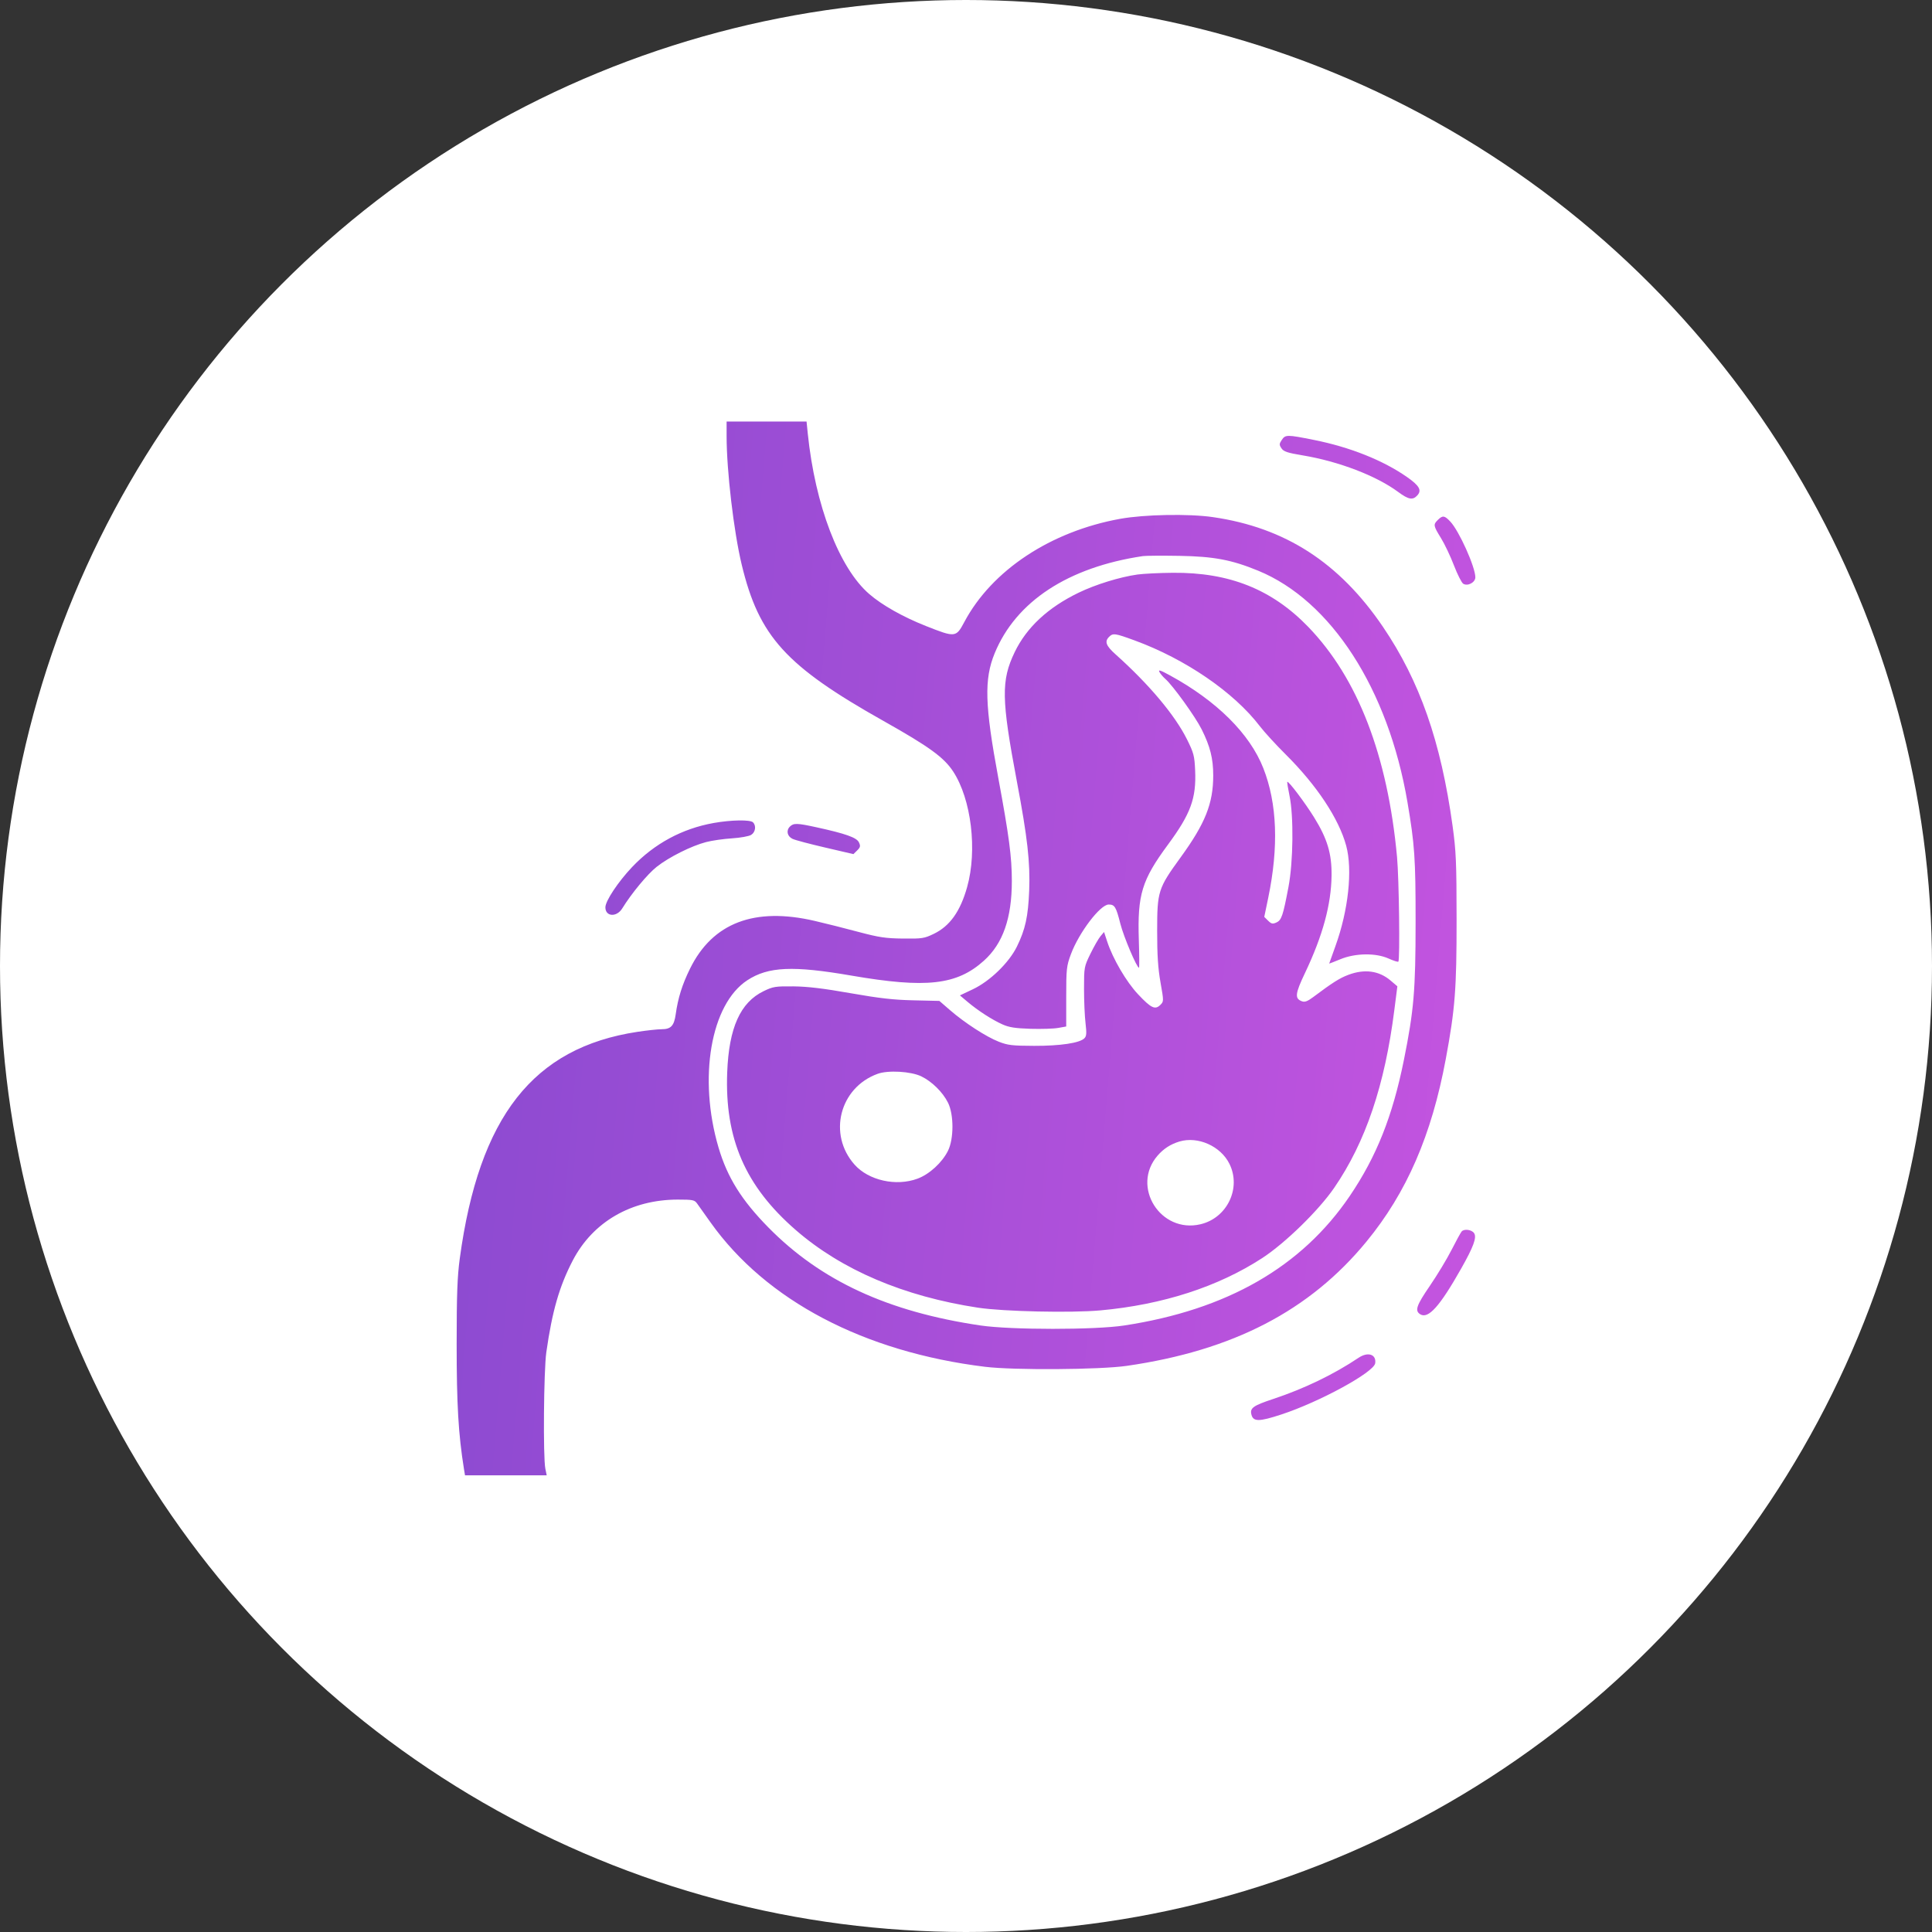 <svg width="55" height="55" viewBox="0 0 55 55" fill="none" xmlns="http://www.w3.org/2000/svg">
<rect x="0" y="0" width="55" height="55" fill="#333333" stroke="none"/>
<circle cx="27.5" cy="27.5" r="27.5" fill="white"/>
<path fill-rule="evenodd" clip-rule="evenodd" d="M20.685 12.415C20.685 13.4 20.888 15.13 21.115 16.075C21.607 18.119 22.367 18.958 25.151 20.524C26.453 21.257 26.87 21.56 27.134 21.962C27.651 22.751 27.827 24.204 27.532 25.254C27.337 25.947 27.04 26.364 26.584 26.584C26.312 26.715 26.253 26.725 25.709 26.719C25.209 26.713 25.027 26.686 24.44 26.53C24.064 26.429 23.504 26.288 23.197 26.217C21.476 25.816 20.286 26.271 19.644 27.575C19.421 28.027 19.301 28.41 19.236 28.875C19.19 29.203 19.099 29.3 18.837 29.3C18.723 29.3 18.413 29.334 18.147 29.374C15.178 29.823 13.638 31.787 13.089 35.825C13.019 36.341 13 36.847 13 38.275C13 39.978 13.049 40.827 13.207 41.812L13.238 42H14.401H15.564L15.525 41.812C15.458 41.491 15.479 39.019 15.552 38.5C15.719 37.325 15.924 36.614 16.309 35.876C16.882 34.782 17.974 34.15 19.295 34.15C19.727 34.15 19.773 34.16 19.846 34.263C19.89 34.324 20.062 34.566 20.228 34.8C21.808 37.022 24.595 38.488 28.044 38.91C28.864 39.01 31.312 38.994 32.078 38.883C35.101 38.446 37.283 37.314 38.9 35.346C40.045 33.953 40.755 32.317 41.158 30.15C41.424 28.718 41.467 28.16 41.466 26.175C41.465 24.541 41.451 24.229 41.351 23.505C41.019 21.108 40.417 19.388 39.37 17.845C38.128 16.015 36.583 15.018 34.528 14.721C33.841 14.621 32.578 14.645 31.887 14.77C29.908 15.129 28.238 16.234 27.454 17.704C27.216 18.151 27.198 18.153 26.356 17.82C25.707 17.563 25.112 17.228 24.747 16.912C23.89 16.174 23.205 14.385 22.995 12.338L22.961 12H21.823H20.685V12.415ZM36.489 12.525C36.415 12.636 36.414 12.662 36.481 12.763C36.543 12.856 36.648 12.891 37.092 12.965C38.111 13.135 39.184 13.546 39.803 14.005C40.098 14.223 40.218 14.245 40.347 14.104C40.481 13.958 40.408 13.827 40.056 13.581C39.373 13.104 38.432 12.729 37.406 12.524C36.637 12.37 36.592 12.37 36.489 12.525ZM40.934 14.8C40.798 14.934 40.803 14.964 41.022 15.319C41.126 15.487 41.292 15.837 41.391 16.096C41.49 16.354 41.609 16.589 41.655 16.618C41.783 16.697 42 16.581 42 16.434C42 16.142 41.536 15.11 41.287 14.848C41.122 14.673 41.07 14.666 40.934 14.8ZM32.535 15.831C30.406 16.148 28.921 17.122 28.316 18.598C28.013 19.337 28.034 20.071 28.42 22.15C28.726 23.801 28.805 24.398 28.805 25.079C28.805 26.137 28.552 26.861 28.011 27.348C27.239 28.043 26.372 28.141 24.237 27.773C22.573 27.486 21.871 27.517 21.276 27.905C20.233 28.586 19.871 30.69 20.456 32.671C20.707 33.52 21.111 34.167 21.874 34.943C23.37 36.463 25.279 37.345 27.917 37.734C28.783 37.861 31.165 37.862 32.002 37.734C34.929 37.288 37.054 36.068 38.424 34.049C39.186 32.925 39.643 31.778 39.966 30.175C40.251 28.759 40.298 28.2 40.299 26.25C40.3 24.437 40.273 24.046 40.067 22.834C39.519 19.616 37.895 17.099 35.816 16.246C35.061 15.936 34.557 15.841 33.575 15.824C33.087 15.816 32.619 15.819 32.535 15.831ZM32.383 16.355C31.875 16.427 31.19 16.639 30.708 16.872C29.836 17.293 29.227 17.859 28.887 18.563C28.497 19.374 28.506 19.899 28.949 22.25C29.251 23.847 29.329 24.547 29.299 25.348C29.269 26.095 29.19 26.456 28.948 26.95C28.722 27.408 28.184 27.93 27.698 28.161L27.327 28.337L27.546 28.522C27.84 28.77 28.247 29.033 28.539 29.163C28.727 29.247 28.901 29.274 29.338 29.288C29.645 29.297 29.999 29.286 30.124 29.263L30.353 29.222L30.353 28.374C30.353 27.583 30.362 27.5 30.486 27.166C30.715 26.549 31.322 25.75 31.562 25.75C31.733 25.75 31.772 25.814 31.895 26.3C31.988 26.666 32.362 27.55 32.425 27.55C32.436 27.55 32.434 27.194 32.42 26.759C32.378 25.47 32.505 25.055 33.245 24.051C33.897 23.168 34.059 22.727 34.023 21.93C34.005 21.518 33.983 21.434 33.792 21.05C33.448 20.358 32.712 19.482 31.761 18.631C31.484 18.384 31.439 18.262 31.574 18.129C31.686 18.019 31.739 18.026 32.296 18.23C33.745 18.76 35.128 19.707 35.867 20.676C35.993 20.84 36.322 21.2 36.599 21.475C37.484 22.354 38.113 23.303 38.323 24.075C38.51 24.764 38.386 25.917 38.015 26.939C37.918 27.206 37.839 27.428 37.839 27.432C37.839 27.435 37.981 27.38 38.156 27.308C38.584 27.131 39.167 27.123 39.534 27.289C39.671 27.351 39.794 27.39 39.808 27.376C39.857 27.328 39.828 25.021 39.771 24.4C39.504 21.508 38.656 19.309 37.243 17.846C36.21 16.777 34.997 16.292 33.39 16.306C33.003 16.309 32.55 16.332 32.383 16.355ZM33.007 19.131C33.035 19.183 33.11 19.271 33.173 19.326C33.387 19.512 34.026 20.399 34.208 20.762C34.451 21.247 34.538 21.594 34.538 22.075C34.538 22.875 34.312 23.442 33.603 24.417C32.969 25.29 32.942 25.374 32.942 26.5C32.941 27.184 32.966 27.566 33.037 27.967C33.132 28.506 33.132 28.509 33.03 28.61C32.883 28.754 32.768 28.699 32.398 28.305C32.063 27.949 31.68 27.294 31.519 26.803L31.43 26.532L31.328 26.653C31.272 26.72 31.144 26.944 31.043 27.15C30.863 27.519 30.86 27.535 30.86 28.15C30.86 28.494 30.879 28.935 30.903 29.13C30.937 29.419 30.931 29.498 30.869 29.559C30.733 29.693 30.185 29.775 29.439 29.773C28.818 29.771 28.692 29.757 28.432 29.655C28.075 29.515 27.466 29.121 27.048 28.759L26.742 28.494L26.01 28.477C25.439 28.465 25.043 28.42 24.212 28.274C23.442 28.138 22.991 28.084 22.588 28.08C22.073 28.075 22.007 28.086 21.739 28.216C21.075 28.537 20.751 29.259 20.702 30.525C20.629 32.415 21.216 33.767 22.653 35.016C23.961 36.152 25.726 36.905 27.841 37.227C28.565 37.337 30.494 37.38 31.326 37.304C33.096 37.143 34.675 36.633 35.931 35.816C36.585 35.391 37.541 34.458 37.983 33.813C38.876 32.512 39.423 30.892 39.694 28.751L39.78 28.078L39.587 27.914C39.259 27.634 38.846 27.578 38.386 27.751C38.137 27.844 37.931 27.975 37.384 28.385C37.225 28.504 37.145 28.535 37.065 28.505C36.853 28.428 36.867 28.293 37.153 27.694C37.656 26.635 37.896 25.753 37.907 24.925C37.914 24.303 37.786 23.876 37.411 23.271C37.154 22.855 36.679 22.225 36.647 22.258C36.638 22.267 36.666 22.444 36.709 22.65C36.831 23.233 36.817 24.529 36.68 25.25C36.524 26.073 36.482 26.196 36.336 26.262C36.229 26.309 36.194 26.302 36.1 26.21L35.991 26.102L36.103 25.563C36.405 24.107 36.359 22.873 35.964 21.868C35.579 20.888 34.639 19.954 33.303 19.225C33.033 19.078 32.966 19.056 33.007 19.131ZM20.316 23.429C19.42 23.589 18.629 24.016 17.995 24.683C17.595 25.105 17.234 25.649 17.234 25.83C17.234 26.099 17.556 26.118 17.715 25.859C17.979 25.431 18.432 24.884 18.695 24.676C19.043 24.401 19.682 24.081 20.101 23.972C20.269 23.928 20.6 23.881 20.837 23.866C21.074 23.851 21.32 23.807 21.383 23.768C21.507 23.692 21.534 23.507 21.436 23.41C21.356 23.331 20.817 23.34 20.316 23.429ZM22.487 23.531C22.374 23.643 22.41 23.809 22.563 23.881C22.632 23.915 23.051 24.026 23.492 24.128L24.295 24.315L24.402 24.21C24.493 24.12 24.501 24.085 24.452 23.98C24.389 23.844 24.07 23.731 23.234 23.549C22.69 23.43 22.592 23.428 22.487 23.531ZM24.983 30.57C23.899 30.964 23.562 32.295 24.328 33.155C24.729 33.606 25.513 33.78 26.12 33.554C26.459 33.428 26.817 33.1 26.987 32.761C27.156 32.422 27.157 31.729 26.987 31.39C26.837 31.09 26.53 30.788 26.227 30.641C25.932 30.499 25.281 30.461 24.983 30.57ZM33.575 32.497C33.325 32.572 33.126 32.7 32.954 32.898C32.192 33.776 33.034 35.122 34.176 34.852C34.934 34.673 35.341 33.826 35.001 33.135C34.753 32.629 34.103 32.338 33.575 32.497ZM41.608 35.06C41.579 35.096 41.449 35.333 41.32 35.587C41.191 35.841 40.913 36.301 40.703 36.608C40.32 37.166 40.27 37.315 40.432 37.415C40.66 37.556 40.988 37.19 41.594 36.118C41.948 35.492 42.044 35.231 41.966 35.108C41.9 35.004 41.679 34.974 41.608 35.06ZM38.676 38.653C37.968 39.128 37.123 39.535 36.245 39.826C35.673 40.016 35.578 40.084 35.625 40.27C35.678 40.476 35.84 40.476 36.472 40.269C37.561 39.913 39.112 39.067 39.149 38.809C39.186 38.555 38.942 38.474 38.676 38.653Z" fill="url(#paint0_linear_9476_997)"/>
<defs>
<linearGradient id="paint0_linear_9476_997" x1="9.314" y1="24.216" x2="45.512" y2="27.206" gradientUnits="userSpaceOnUse">
<stop stop-color="#8549CF"/>
<stop offset="1" stop-color="#C955E1"/>
</linearGradient>
</defs>
</svg>
